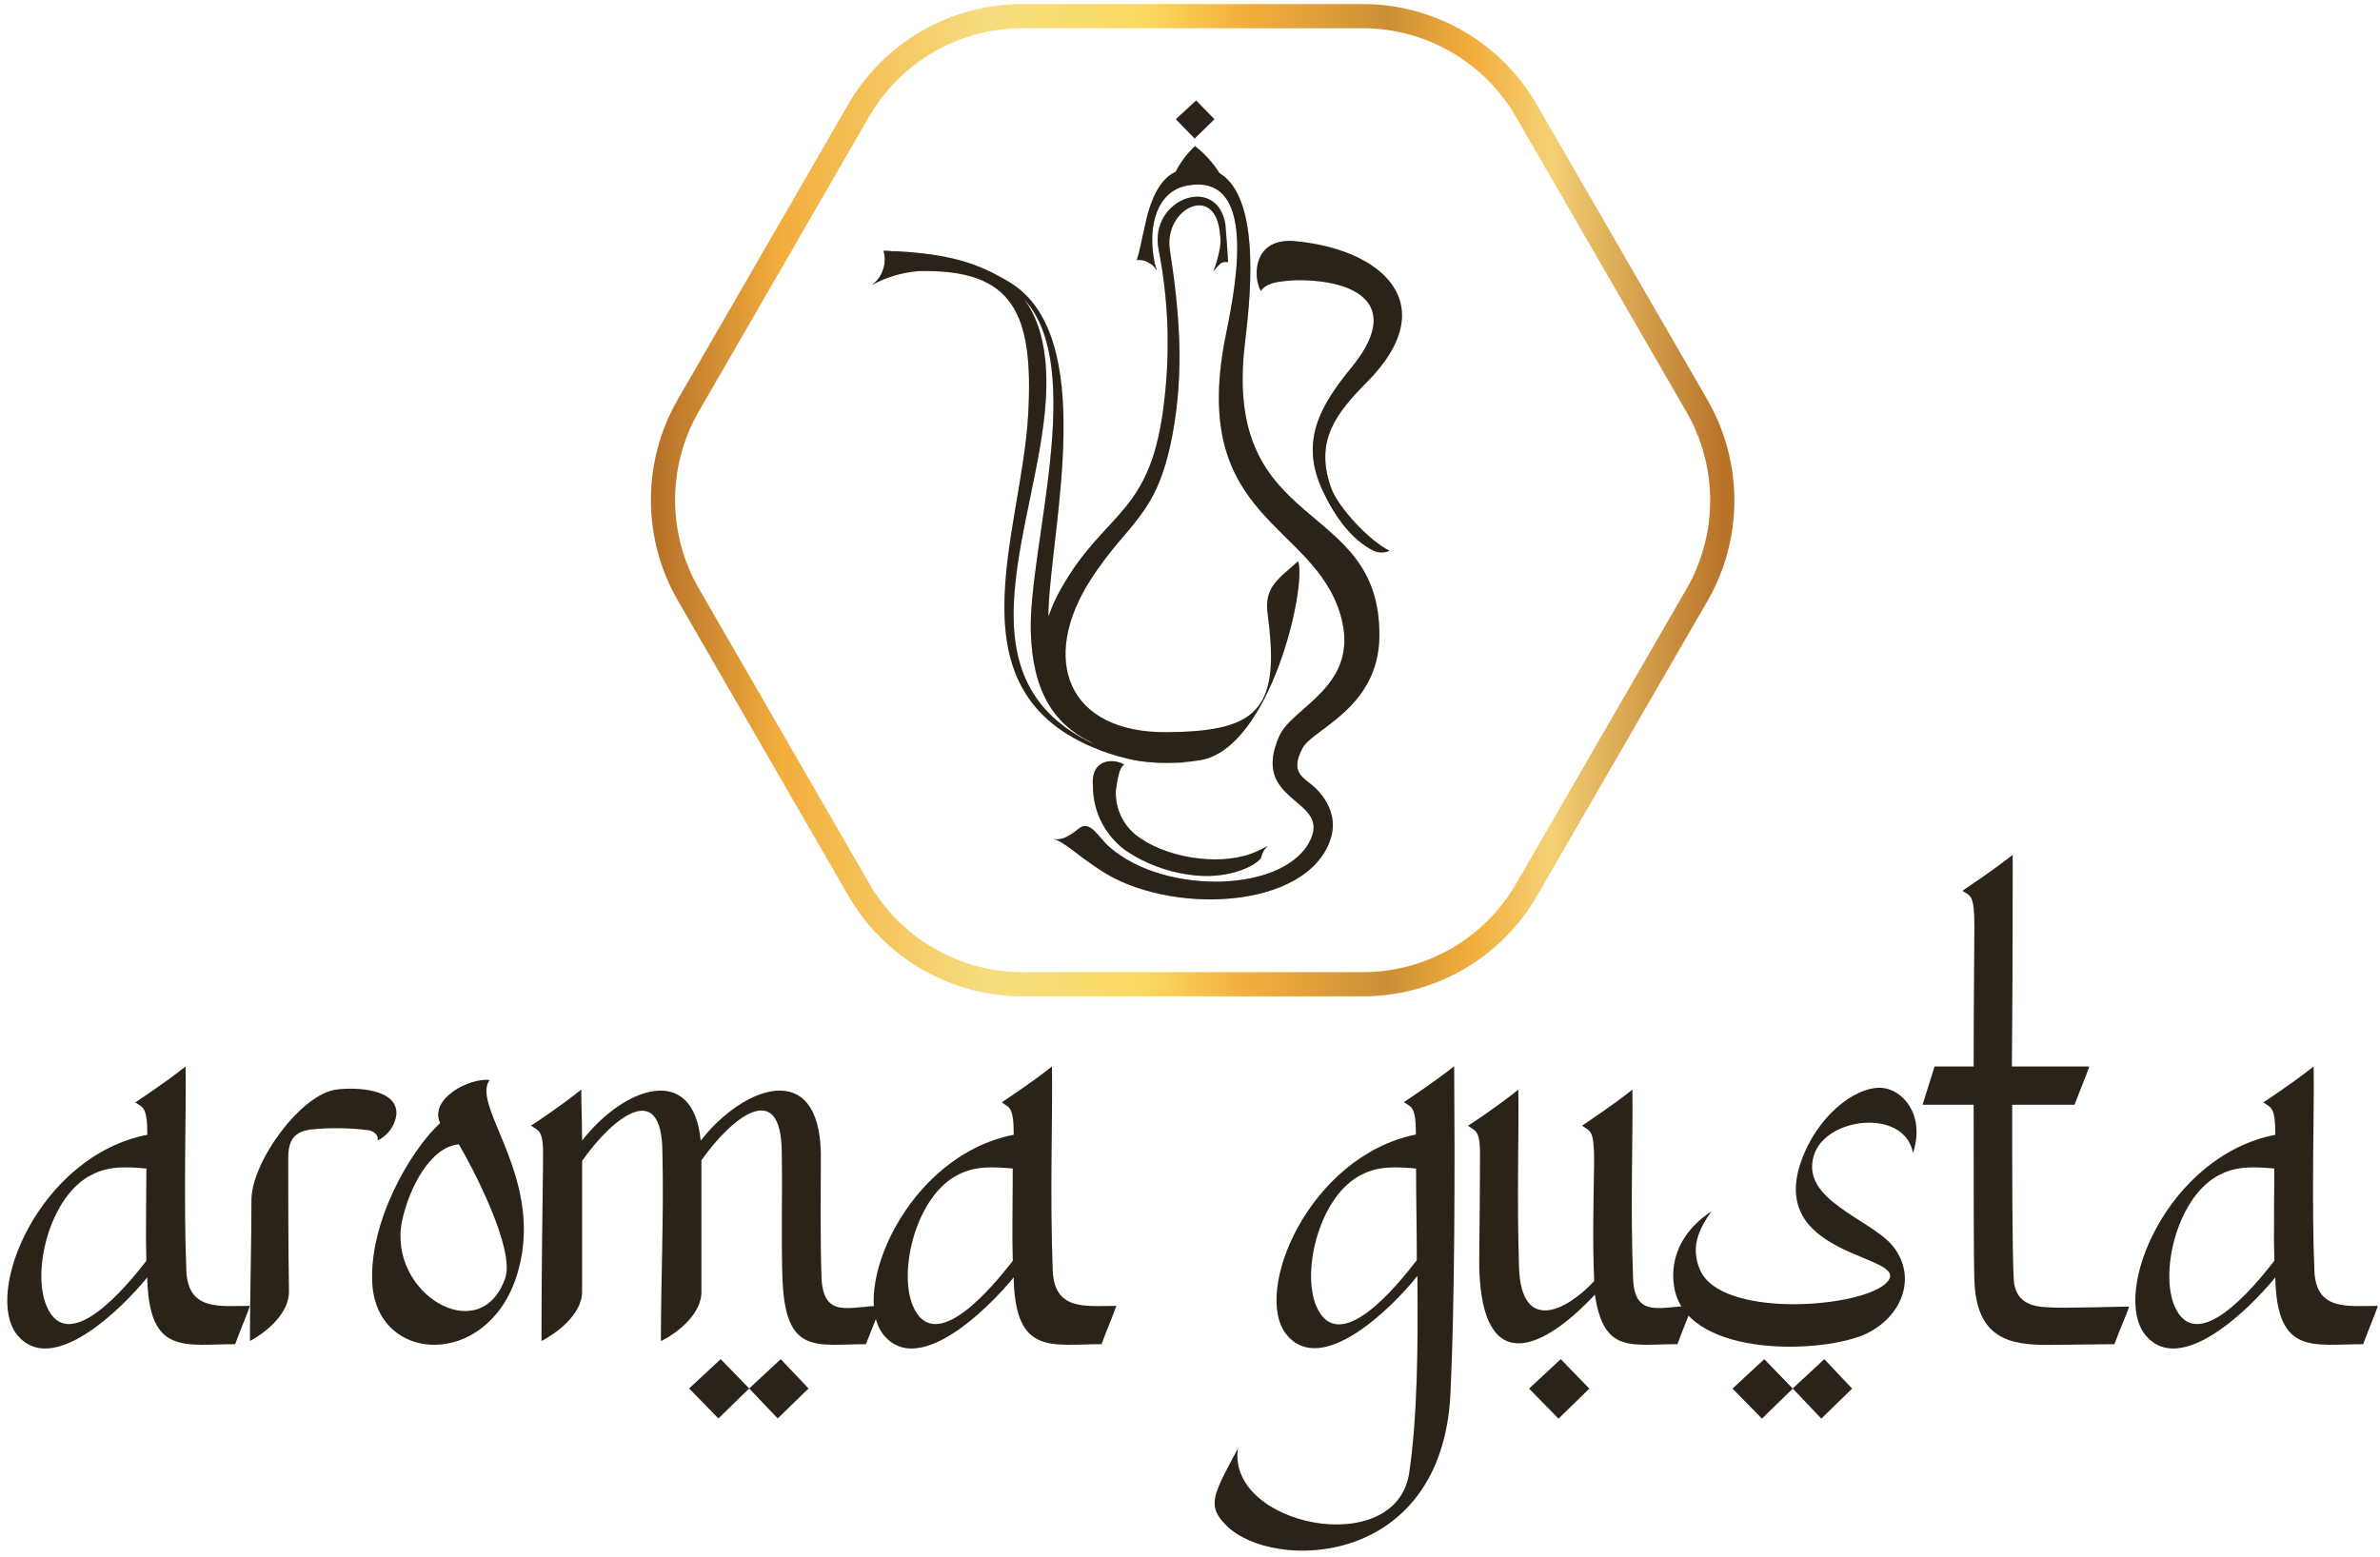<svg xmlns="http://www.w3.org/2000/svg" width="295" height="193" viewBox="0 0 295 193" fill="none"><path d="M30.976 161.911C30.611 163.026 29.862 164.707 29.149 166.662C22.91 166.662 18.534 168.051 18.259 158.65V158.376C14.998 162.377 6.438 170.755 2.153 165.538C-2.131 160.322 4.894 143.302 18.259 140.698C18.259 137.154 17.702 137.345 16.77 136.688C17.419 136.231 20.306 134.367 23.001 132.229C23.101 137.994 22.727 148.327 23.101 157.627C23.348 162.56 27.258 161.911 30.976 161.911ZM18.141 156.329C18.04 153.068 18.141 148.884 18.141 144.882C15.902 144.691 13.573 144.508 11.435 145.622C6.228 148.135 3.898 157.499 5.762 161.911C8.429 168.242 15.628 159.582 18.141 156.329Z" fill="#2B2318"></path><path d="M45.685 140.133C43.306 139.832 40.9 139.801 38.513 140.042C36.467 140.325 35.727 141.348 35.727 143.577C35.727 149.442 35.727 154.193 35.818 160.021C35.91 163.091 32.466 165.503 30.976 166.261C30.976 160.953 31.168 154.165 31.168 148.675C31.26 143.924 37.399 135.547 41.775 135.081C43.913 134.807 49.403 134.898 49.129 138.251C49.028 138.928 48.762 139.569 48.356 140.12C47.95 140.671 47.416 141.115 46.8 141.412C46.982 140.699 46.242 140.224 45.685 140.133Z" fill="#2B2318"></path><path d="M60.695 133.911C58.192 133.6 53.167 136.213 54.547 139.246C50.737 142.782 45.685 151.671 46.151 159.217C46.799 169.074 60.11 169.641 63.92 158.559C68.022 146.555 58.228 137.145 60.695 133.911ZM62.622 158.468C59.553 167.302 48.005 160.359 49.833 151.397C50.682 147.34 53.341 142.17 56.876 141.886C58.584 144.773 63.865 154.868 62.622 158.468Z" fill="#2B2318"></path><path d="M89.326 168.516L92.862 172.152L89.043 175.87L85.416 172.152L89.326 168.516Z" fill="#2B2318"></path><path d="M96.772 168.516L100.216 172.152L96.397 175.87L92.862 172.152L96.772 168.516Z" fill="#2B2318"></path><path d="M109.151 161.912C108.776 163.027 108.127 164.708 107.324 166.663C101.184 166.663 97.366 168.051 96.991 158.651C96.808 153.444 96.991 148.236 96.9 143.02C96.9 133.528 90.669 138.552 86.942 143.86V160.049C87.033 163.118 83.498 165.53 81.917 166.288C81.917 158.559 82.292 150.648 82.109 143.02C82.109 133.528 75.869 138.644 72.151 143.933V160.03C72.242 163.1 68.606 165.512 67.117 166.27C67.117 158.824 67.218 151.379 67.309 144.025C67.4 140.023 66.843 140.306 65.82 139.557C66.56 139.091 69.356 137.237 72.051 135.09C72.051 137.237 72.151 139.283 72.151 141.421C77.267 134.816 85.919 131.646 86.85 141.421C92.25 134.533 101.55 131.28 101.742 143.001C101.742 148.218 101.65 153.334 101.833 158.633C102.171 163.584 105.423 161.912 109.151 161.912Z" fill="#2B2318"></path><path d="M138.367 161.911C138.001 163.026 137.252 164.707 136.539 166.662C130.3 166.662 125.924 168.051 125.65 158.65V158.376C122.388 162.377 113.828 170.755 109.543 165.538C105.259 160.322 112.284 143.302 125.65 140.698C125.65 137.154 125.092 137.345 124.161 136.688C124.809 136.231 127.696 134.367 130.391 132.229C130.492 137.994 130.117 148.327 130.492 157.627C130.738 162.56 134.648 161.911 138.367 161.911ZM125.531 156.329C125.43 153.068 125.531 148.884 125.531 144.882C123.293 144.691 120.963 144.508 118.825 145.622C113.618 148.135 111.288 157.499 113.152 161.911C115.847 168.242 123.019 159.582 125.531 156.329Z" fill="#2B2318"></path><path d="M179.779 172.893C178.664 194.481 157.725 194.819 152.052 189.182C149.439 186.67 150.462 185.18 153.44 179.589C152.052 189.182 172.991 193.457 174.663 182.668C175.686 175.78 175.777 166.936 175.686 158.194C172.525 162.195 163.81 170.755 159.488 165.502C155.167 160.249 162.229 143.357 175.503 140.662C175.503 137.118 174.937 137.309 174.014 136.652C174.663 136.195 177.55 134.331 180.245 132.193C180.336 144.508 180.336 161.071 179.779 172.893ZM175.613 156.239C175.613 152.328 175.521 148.51 175.521 144.883C173.283 144.691 170.954 144.508 168.816 145.623C163.609 148.135 161.279 157.499 163.143 161.912C165.911 168.426 173.265 159.308 175.613 156.239Z" fill="#2B2318"></path><path d="M209.744 161.911C209.369 163.026 208.629 164.706 207.917 166.661C202.152 166.661 198.781 167.867 197.685 160.513C191.637 167.027 183.725 171.22 183.351 157.17C183.351 153.259 183.442 149.349 183.442 144.042C183.534 140.04 182.976 140.323 181.953 139.574C182.702 139.108 185.489 137.254 188.193 135.107C188.284 140.588 188.001 148.418 188.284 157.17C188.567 165.264 194.058 162.651 197.593 158.841V158.65C197.402 154.191 197.493 149.998 197.593 144.032C197.593 140.031 197.127 140.314 196.104 139.565C196.753 139.099 199.64 137.245 202.335 135.098C202.426 140.963 202.061 149.34 202.426 158.64C202.673 163.583 206.026 161.911 209.744 161.911ZM193.455 168.516L197 172.17L193.181 175.889L189.527 172.17L193.455 168.516Z" fill="#2B2318"></path><path d="M224.818 143.301C223.146 148.783 231.797 151.112 234.593 154.465C237.754 158.375 235.707 163.491 230.939 165.538C224.982 167.959 208.693 168.151 207.487 159.399C206.921 155.488 208.976 152.236 212.137 150.19C210.466 152.51 209.534 154.758 210.74 157.498C213.343 163.363 229.925 162.249 233.579 159.271C238.147 155.452 218.87 156.475 223.246 144.005C225.074 138.706 229.641 134.796 233.113 134.869C235.717 134.961 238.695 138.121 237.114 142.963C236.082 137.345 226.215 138.478 224.818 143.301ZM218.679 168.516L222.214 172.17L218.395 175.888L214.741 172.17L218.679 168.516ZM226.124 168.516L229.568 172.17L225.75 175.888L222.205 172.152L226.124 168.516Z" fill="#2B2318"></path><path d="M263.909 162.003C263.535 163.117 262.786 164.743 262.082 166.662C260.776 166.662 255.194 166.753 253.86 166.753C249.119 166.753 244.925 166.004 244.724 158.65C244.633 156.421 244.633 146.773 244.633 136.971H238.302L239.791 132.229H244.633C244.633 124.409 244.724 117.338 244.724 114.917C244.724 110.916 244.258 111.098 243.235 110.45C243.884 109.984 246.771 108.12 249.475 105.982C249.475 108.961 249.475 120.499 249.374 132.229H258.967C258.592 133.344 257.843 135.107 257.14 136.971H249.411C249.411 146.18 249.411 154.84 249.603 158.65C249.786 161.39 251.649 162.003 253.878 162.094C255.806 162.231 262.137 162.003 263.909 162.003Z" fill="#2B2318"></path><path d="M294.742 161.911C294.368 163.026 293.628 164.707 292.915 166.662C286.685 166.662 282.309 168.051 282.026 158.65V158.376C278.773 162.377 270.213 170.755 265.928 165.538C261.644 160.322 268.623 143.302 282.026 140.698C282.026 137.154 281.468 137.345 280.536 136.688C281.194 136.231 284.072 134.367 286.776 132.229C286.867 137.994 286.493 148.327 286.867 157.627C287.114 162.56 291.015 161.911 294.742 161.911ZM281.898 156.329C281.806 153.068 281.898 148.884 281.898 144.882C279.668 144.691 277.33 144.508 275.201 145.622C269.985 148.135 267.664 157.499 269.519 161.911C272.223 168.242 279.385 159.582 281.898 156.329Z" fill="#2B2318"></path><path d="M168.926 2H126.719C122.604 2.001 118.562 3.085 114.999 5.142C111.436 7.2 108.477 10.158 106.419 13.721L85.316 50.264C83.26 53.828 82.178 57.87 82.178 61.985C82.178 66.1 83.26 70.142 85.316 73.706L106.419 110.249C108.469 113.824 111.425 116.795 114.988 118.864C118.552 120.933 122.598 122.026 126.719 122.034H168.926C173.04 122.035 177.083 120.952 180.646 118.894C184.21 116.837 187.168 113.877 189.225 110.313L210.338 73.77C212.393 70.206 213.476 66.164 213.476 62.049C213.476 57.934 212.393 53.892 210.338 50.328L189.225 13.785C187.177 10.209 184.221 7.237 180.657 5.168C177.093 3.099 173.047 2.006 168.926 2Z" stroke="url(#paint0_linear_35_77)" stroke-width="3" stroke-miterlimit="10"></path><path d="M139.335 94.801C138.248 94.07 135.142 93.888 135.471 97.496C135.472 99.091 135.861 100.662 136.605 102.074C137.348 103.485 138.423 104.695 139.737 105.599C142.009 107.077 144.574 108.043 147.256 108.432C152.554 109.272 156.181 106.988 156.336 106.266C156.453 105.726 156.738 105.237 157.15 104.869C156.72 105.106 156.236 105.362 155.67 105.609L155.277 105.773L155.14 105.828C150.828 107.408 144.259 106.312 140.724 103.471C139.922 102.808 139.287 101.968 138.868 101.016C138.449 100.064 138.259 99.028 138.312 97.989C138.549 96.372 138.741 95.185 139.335 94.801Z" fill="#D1C5B2"></path><path d="M147.164 94.517H146.479C147.248 94.468 148.013 94.38 148.772 94.252C157.46 92.79 162.001 72.747 160.895 69.586C158.611 71.705 156.602 72.692 157.141 76.218C157.141 76.41 157.259 77.132 157.36 78.045C157.363 78.085 157.363 78.125 157.36 78.164C158.419 88.515 154.984 90.68 144.698 90.781C132.282 90.908 128.792 81.764 135.251 71.769C139.911 64.579 143.382 64.104 145.301 54.037C146.808 46.061 146.214 38.853 144.999 30.942C144.241 25.853 150.709 22.582 151.221 29.06C151.302 29.596 151.302 30.141 151.221 30.677C151.044 31.698 150.766 32.699 150.389 33.664C150.662 33.299 150.968 32.959 151.303 32.65C151.579 32.49 151.905 32.441 152.216 32.513C152.216 31.819 151.887 27.817 151.887 27.817C150.864 21.55 142.414 24.638 143.601 30.896C144.805 37.018 145.052 43.29 144.332 49.487C142.761 63.976 137.133 63.081 131.542 72.939C130.908 74.055 130.376 75.226 129.953 76.438C129.953 76.209 129.953 75.981 129.953 75.734C130.291 65.365 136.229 41.53 125.029 34.925C121.447 32.815 118.058 31.371 109.671 31.088H109.507C109.73 31.863 109.709 32.688 109.447 33.451C109.186 34.214 108.697 34.879 108.045 35.354C109.82 34.377 111.781 33.785 113.801 33.618C125.677 33.29 128.107 38.899 127.449 51.269C126.655 66.443 117.062 86.469 137.371 93.384C141.126 94.627 143.336 94.7 147.164 94.517ZM109.973 31.088C110.375 31.088 110.804 31.17 111.288 31.234L109.973 31.088ZM129.679 46.335C129.514 42.215 128.546 39.255 126.938 37.108C134.776 45.531 127.459 67.95 127.769 78.383C127.988 85.692 130.62 89.739 135.078 91.941L135.58 92.242C116.98 83.527 130.3 62.222 129.679 46.335Z" fill="#D1C5B2"></path><path d="M154.299 42.636C154.82 38.196 156.565 24.684 151.157 21.468C150.349 20.179 149.319 19.044 148.114 18.115C147.141 19.031 146.332 20.106 145.721 21.294C144.606 21.806 143.053 23.122 142.067 27.297C141.39 30.247 141.263 31.179 140.897 32.257C141.335 32.185 141.784 32.259 142.176 32.467C142.688 32.684 143.117 33.059 143.4 33.536C143.309 33.271 143.227 32.979 143.135 32.678C142.121 27.799 143.565 23.715 147.055 23.03C156.62 21.148 152.682 37.647 151.805 42.215C147.612 64.47 162.768 64.735 166.157 76.246C168.724 85.08 160.201 87.574 158.575 91.246C154.92 99.469 164.586 98.939 162.53 103.9C159.698 110.696 144.424 111.153 137.435 104.95C136.156 103.817 135.078 101.515 133.634 102.794C133.183 103.17 132.693 103.498 132.173 103.772C131.684 104.025 131.127 104.117 130.583 104.037C131.953 104.393 132.995 105.635 136.393 107.892C144.826 113.492 161.973 112.88 164.915 104.064C165.719 101.661 164.787 99.377 163.006 97.669C161.672 96.399 159.753 95.915 161.48 92.708C162.722 90.397 170.908 87.802 170.972 78.859C171.136 61.61 151.504 66.37 154.299 42.636Z" fill="#D1C5B2"></path><path d="M150.526 14.781L148.261 12.461L145.748 14.781L148.078 17.175L150.526 14.781Z" fill="#D1C5B2"></path><path d="M164.979 60.45C162.896 54.585 165.691 51.168 169.465 47.34C179.002 37.702 171.292 30.777 160.201 29.873H160.128C155.341 29.672 155.277 34.294 156.273 36.067C156.985 35.153 157.935 34.906 160.566 34.742H160.694C161.188 34.742 162.092 34.742 162.933 34.824C169.437 35.391 173.091 38.716 167.555 45.513C163.727 50.2 161.023 54.649 163.956 60.861C165.335 63.821 167.464 66.963 170.351 68.334C171.219 68.708 172.37 68.334 172.178 68.252C169.867 67.146 165.874 62.989 164.979 60.45Z" fill="#D1C5B2"></path><path d="M139.335 94.801C138.248 94.07 135.142 93.888 135.471 97.496C135.472 99.091 135.861 100.662 136.605 102.074C137.348 103.485 138.423 104.695 139.737 105.599C142.009 107.077 144.574 108.043 147.256 108.432C152.554 109.272 156.181 106.988 156.336 106.266C156.453 105.726 156.738 105.237 157.15 104.869C156.72 105.106 156.236 105.362 155.67 105.609L155.277 105.773L155.14 105.828C150.828 107.408 144.259 106.312 140.724 103.471C139.922 102.808 139.287 101.968 138.868 101.016C138.449 100.064 138.259 99.028 138.312 97.989C138.549 96.372 138.741 95.185 139.335 94.801Z" fill="#2B2318"></path><path d="M147.164 94.517H146.479C147.248 94.468 148.013 94.38 148.772 94.252C157.46 92.79 162.001 72.747 160.895 69.586C158.611 71.705 156.602 72.692 157.141 76.218C157.141 76.41 157.259 77.132 157.36 78.045C157.363 78.085 157.363 78.125 157.36 78.164C158.419 88.515 154.984 90.68 144.698 90.781C132.282 90.908 128.792 81.764 135.251 71.769C139.911 64.579 143.382 64.104 145.301 54.037C146.808 46.061 146.214 38.853 144.999 30.942C144.241 25.853 150.709 22.582 151.221 29.06C151.302 29.596 151.302 30.141 151.221 30.677C151.044 31.698 150.766 32.699 150.389 33.664C150.662 33.299 150.968 32.959 151.303 32.65C151.579 32.49 151.905 32.441 152.216 32.513C152.216 31.819 151.887 27.817 151.887 27.817C150.864 21.55 142.414 24.638 143.601 30.896C144.805 37.018 145.052 43.29 144.332 49.487C142.761 63.976 137.133 63.081 131.542 72.939C130.908 74.055 130.376 75.226 129.953 76.438C129.953 76.209 129.953 75.981 129.953 75.734C130.291 65.365 136.229 41.53 125.029 34.925C121.447 32.815 118.058 31.371 109.671 31.088H109.507C109.73 31.863 109.709 32.688 109.447 33.451C109.186 34.214 108.697 34.879 108.045 35.354C109.82 34.377 111.781 33.785 113.801 33.618C125.677 33.29 128.107 38.899 127.449 51.269C126.655 66.443 117.062 86.469 137.371 93.384C141.126 94.627 143.336 94.7 147.164 94.517ZM109.973 31.088C110.375 31.088 110.804 31.17 111.288 31.234L109.973 31.088ZM129.679 46.335C129.514 42.215 128.546 39.255 126.938 37.108C134.776 45.531 127.459 67.95 127.769 78.383C127.988 85.692 130.62 89.739 135.078 91.941L135.58 92.242C116.98 83.527 130.3 62.222 129.679 46.335Z" fill="#2B2318"></path><path d="M154.299 42.636C154.82 38.196 156.565 24.684 151.157 21.468C150.349 20.179 149.319 19.044 148.114 18.115C147.141 19.031 146.332 20.106 145.721 21.294C144.606 21.806 143.053 23.122 142.067 27.297C141.39 30.247 141.263 31.179 140.897 32.257C141.335 32.185 141.784 32.259 142.176 32.467C142.688 32.684 143.117 33.059 143.4 33.536C143.309 33.271 143.227 32.979 143.135 32.678C142.121 27.799 143.565 23.715 147.055 23.03C156.62 21.148 152.682 37.647 151.805 42.215C147.612 64.47 162.768 64.735 166.157 76.246C168.724 85.08 160.201 87.574 158.575 91.246C154.92 99.469 164.586 98.939 162.53 103.9C159.698 110.696 144.424 111.153 137.435 104.95C136.156 103.817 135.078 101.515 133.634 102.794C133.183 103.17 132.693 103.498 132.173 103.772C131.684 104.025 131.127 104.117 130.583 104.037C131.953 104.393 132.995 105.635 136.393 107.892C144.826 113.492 161.973 112.88 164.915 104.064C165.719 101.661 164.787 99.377 163.006 97.669C161.672 96.399 159.753 95.915 161.48 92.708C162.722 90.397 170.908 87.802 170.972 78.859C171.136 61.61 151.504 66.37 154.299 42.636Z" fill="#2B2318"></path><path d="M150.526 14.781L148.261 12.461L145.748 14.781L148.078 17.175L150.526 14.781Z" fill="#2B2318"></path><path d="M164.979 60.45C162.896 54.585 165.691 51.168 169.465 47.34C179.002 37.702 171.292 30.777 160.201 29.873H160.128C155.341 29.672 155.277 34.294 156.273 36.067C156.985 35.153 157.935 34.906 160.566 34.742H160.694C161.188 34.742 162.092 34.742 162.933 34.824C169.437 35.391 173.091 38.716 167.555 45.513C163.727 50.2 161.023 54.649 163.956 60.861C165.335 63.821 167.464 66.963 170.351 68.334C171.219 68.708 172.37 68.334 172.178 68.252C169.867 67.146 165.874 62.989 164.979 60.45Z" fill="#2B2318"></path><defs><linearGradient id="paint0_linear_35_77" x1="80.803" y1="61.994" x2="214.842" y2="61.994" gradientUnits="userSpaceOnUse"><stop stop-color="#B46F29"></stop><stop offset="0.12" stop-color="#F3AE3D"></stop><stop offset="0.31" stop-color="#F7DD80"></stop><stop offset="0.45" stop-color="#FBDB62"></stop><stop offset="0.55" stop-color="#F3AE3D"></stop><stop offset="0.68" stop-color="#CC8F35"></stop><stop offset="0.76" stop-color="#F3AE3D"></stop><stop offset="0.83" stop-color="#F4D175"></stop><stop offset="0.99" stop-color="#B97329"></stop></linearGradient></defs></svg>